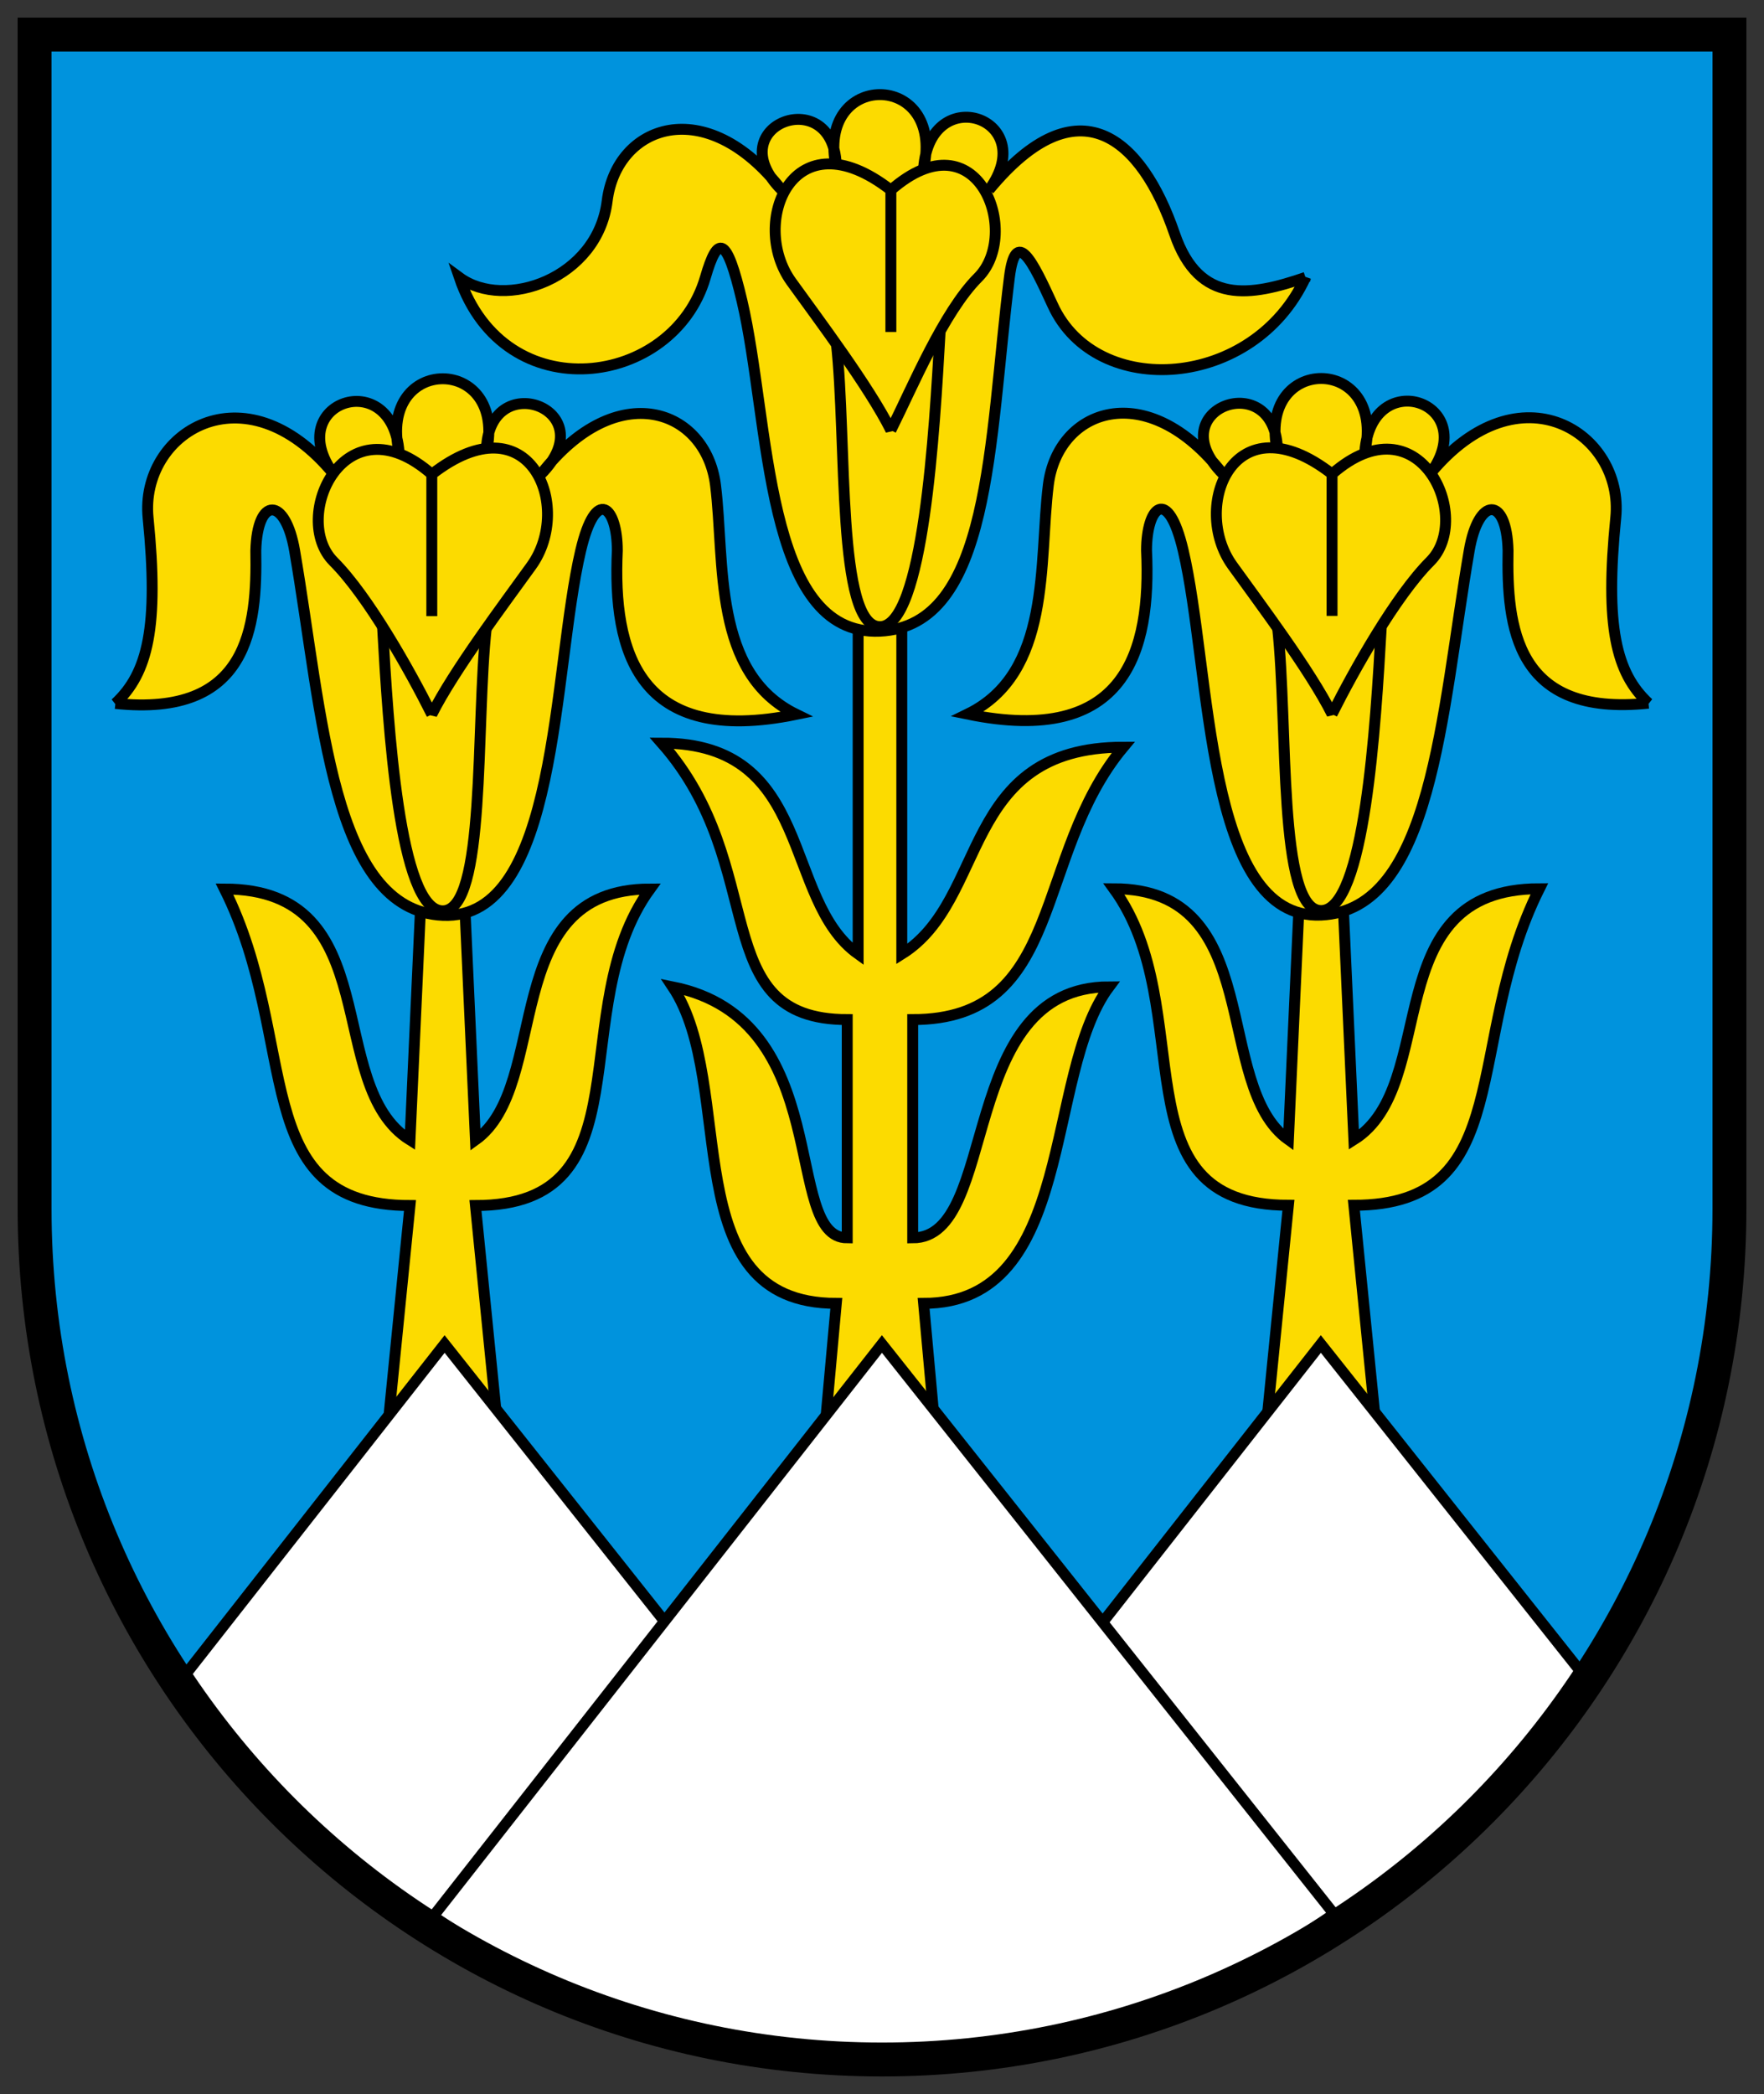 <?xml version="1.0" encoding="UTF-8"?>
<svg width="500" height="593.42" viewBox="0 0 500 593.42" xmlns="http://www.w3.org/2000/svg"><rect x="0" y="0" width="500" height="593.42" fill="#333333" stroke="none"/><g transform="translate(28.405 -179.08)"><path d="m-16.546 188.89v329.56c0 132.02 106.62 239.04 238.14 239.04 131.52 0 238.14-107.02 238.14-239.04v-329.56z" fill="#0093dd" stroke-width=".794"/></g><g transform="translate(28.405 -179.08)"><g transform="matrix(.754 0 0 .754 -5.756 188.75)"><g transform="translate(0,-2)"><g><g transform="matrix(4.102 0 0 4.102 -2630.4 -2339)" stroke="#000"><g fill="#fcdb00"><path d="m760 698-2-20c15 0 10-15 17-29-15 0-9 18-17 23l-1-22h-4l-1 22c-7-5-2-23-16-23 8 11 0 29 16 29l-2 20z"/><path d="m785 632c-2.978-2.771-4-7-3-17 0.775-7.746-8.81-13.945-17-4.029 4.782-6.549-5.4-10.028-6-1.972 2-9-10-9-8 0 0-8-11-4-5 2-7-9-15.14-5.936-16 1-0.88 7.103 0.329 17.231-7.404 21 14.533 2.993 16.828-5.778 16.403-15 0-4 1.949-5.988 3.358 0 2.591 11.012 2 33.9 12.642 33.416 10.198-0.464 11-18.416 13.574-33.416 0.849-4.946 3.426-5 3.557 0-0.131 7 0.665 15.295 12.869 14z"/><path d="m756 633c2-4 5.829-10.828 9-14 4-4-1-15-9-8v13-13c-9-7-13 3-9.133 8.38 2.452 3.412 7.133 9.62 9.133 13.62z"/></g><path d="m751 625c1 9 0 26 4 26s5-17 5.512-26" fill="none"/></g><g transform="matrix(-4.102 0 0 4.102 3233.4 -2338.9)" stroke="#000"><g fill="#fcdb00"><path d="m760 698-2-20c15 0 10-15 17-29-15 0-9 18-17 23l-1-22h-4l-1 22c-7-5-2-23-16-23 8 11 0 29 16 29l-2 20z"/><path d="m785 632c-2.978-2.771-4-7-3-17 0.775-7.746-8.81-13.945-17-4.029 4.782-6.549-5.4-10.028-6-1.972 2-9-10-9-8 0 0-8-11-4-5 2-7-9-15.14-5.936-16 1-0.88 7.103 0.329 17.231-7.404 21 14.533 2.993 16.828-5.778 16.403-15 0-4 1.949-5.988 3.358 0 2.591 11.012 2 33.9 12.642 33.416 10.198-0.464 11-18.416 13.574-33.416 0.849-4.946 3.426-5 3.557 0-0.131 7 0.665 15.295 12.869 14z"/><path d="m756 633c2-4 5.829-10.828 9-14 4-4-1-15-9-8v13-13c-9-7-13 3-9.133 8.38 2.452 3.412 7.133 9.62 9.133 13.62z"/></g><path d="m751 625c1 9 0 26 4 26s5-17 5.512-26" fill="none"/></g><g transform="translate(-5.849)"><g transform="matrix(4.102 0 0 4.102 -2790.4 -2445.7)" stroke="#000"><g fill="#fcdb00"><path d="m760 724-1-11c14 0 11-21 17-29-14 0-10 23-18 23v-20c14 0 11-15 19.304-24.958-15 0-12.304 13.958-20.304 18.958v-31h-4v31c-7-5-4-19.331-18-19.331 10 11.331 4 25.331 17 25.331v20c-6 0-1-20-16-23 6 9 0 29 15 29l-1 11z"/><path d="m794 619c-5 1.713-9.739 2.593-12-4-3-8.745-8.81-13.945-17-4.029 4.782-6.549-5.4-10.028-6-1.972 2-9-10-9-8 0 0-8-11-4-5 2-7-9-15.14-5.936-16 1-0.88 7.103-9.376 10.082-13.552 7 4.173 12.264 19.632 10.043 22.552 0 1.142-3.927 1.949-3.826 3.358 2.162 2.591 11.012 2 30.738 12.642 30.254 10.198-0.464 9.974-17.314 11.861-32.416 0.585-4.682 2.139-1.449 3.977 2.557 3.992 8.699 18.426 7.71 23.162-2.557z"/><path d="m756 633c2-4 4.829-10.828 8-14 4-4 0-15-8-8v13-13c-9-7-13 3-9.133 8.38 2.452 3.412 7.133 9.62 9.133 13.62z"/></g><path d="m751 625c1 9 0 26 4 26s5-18 5.512-27" fill="none"/></g></g></g><g fill="#fff" stroke="#000" stroke-width="4.102"><path d="m137.1 494.31-99.603 127c25.416 40.53 53.915 76.125 93.28 94.337l171.01-3.582 168.44 6.204c36.563-28.197 76.407-53.113 95.891-98.389l-99.617-125.57-163.76 208.81z"/><path d="m301.5 494.31-168.69 215.09c48.069 32.871 106.14 52.094 168.69 52.094 63.097 0 121.63-19.57 169.94-52.969z"/></g></g></g></g><g transform="translate(28.405 -179.08)"><path d="m-18.601 188.89v332.71c0 133.16 107.54 241.1 240.2 241.1 132.66 0 240.2-107.95 240.2-241.1v-332.71z" fill="none" stroke="#000" stroke-width="9.608"/></g></svg>
